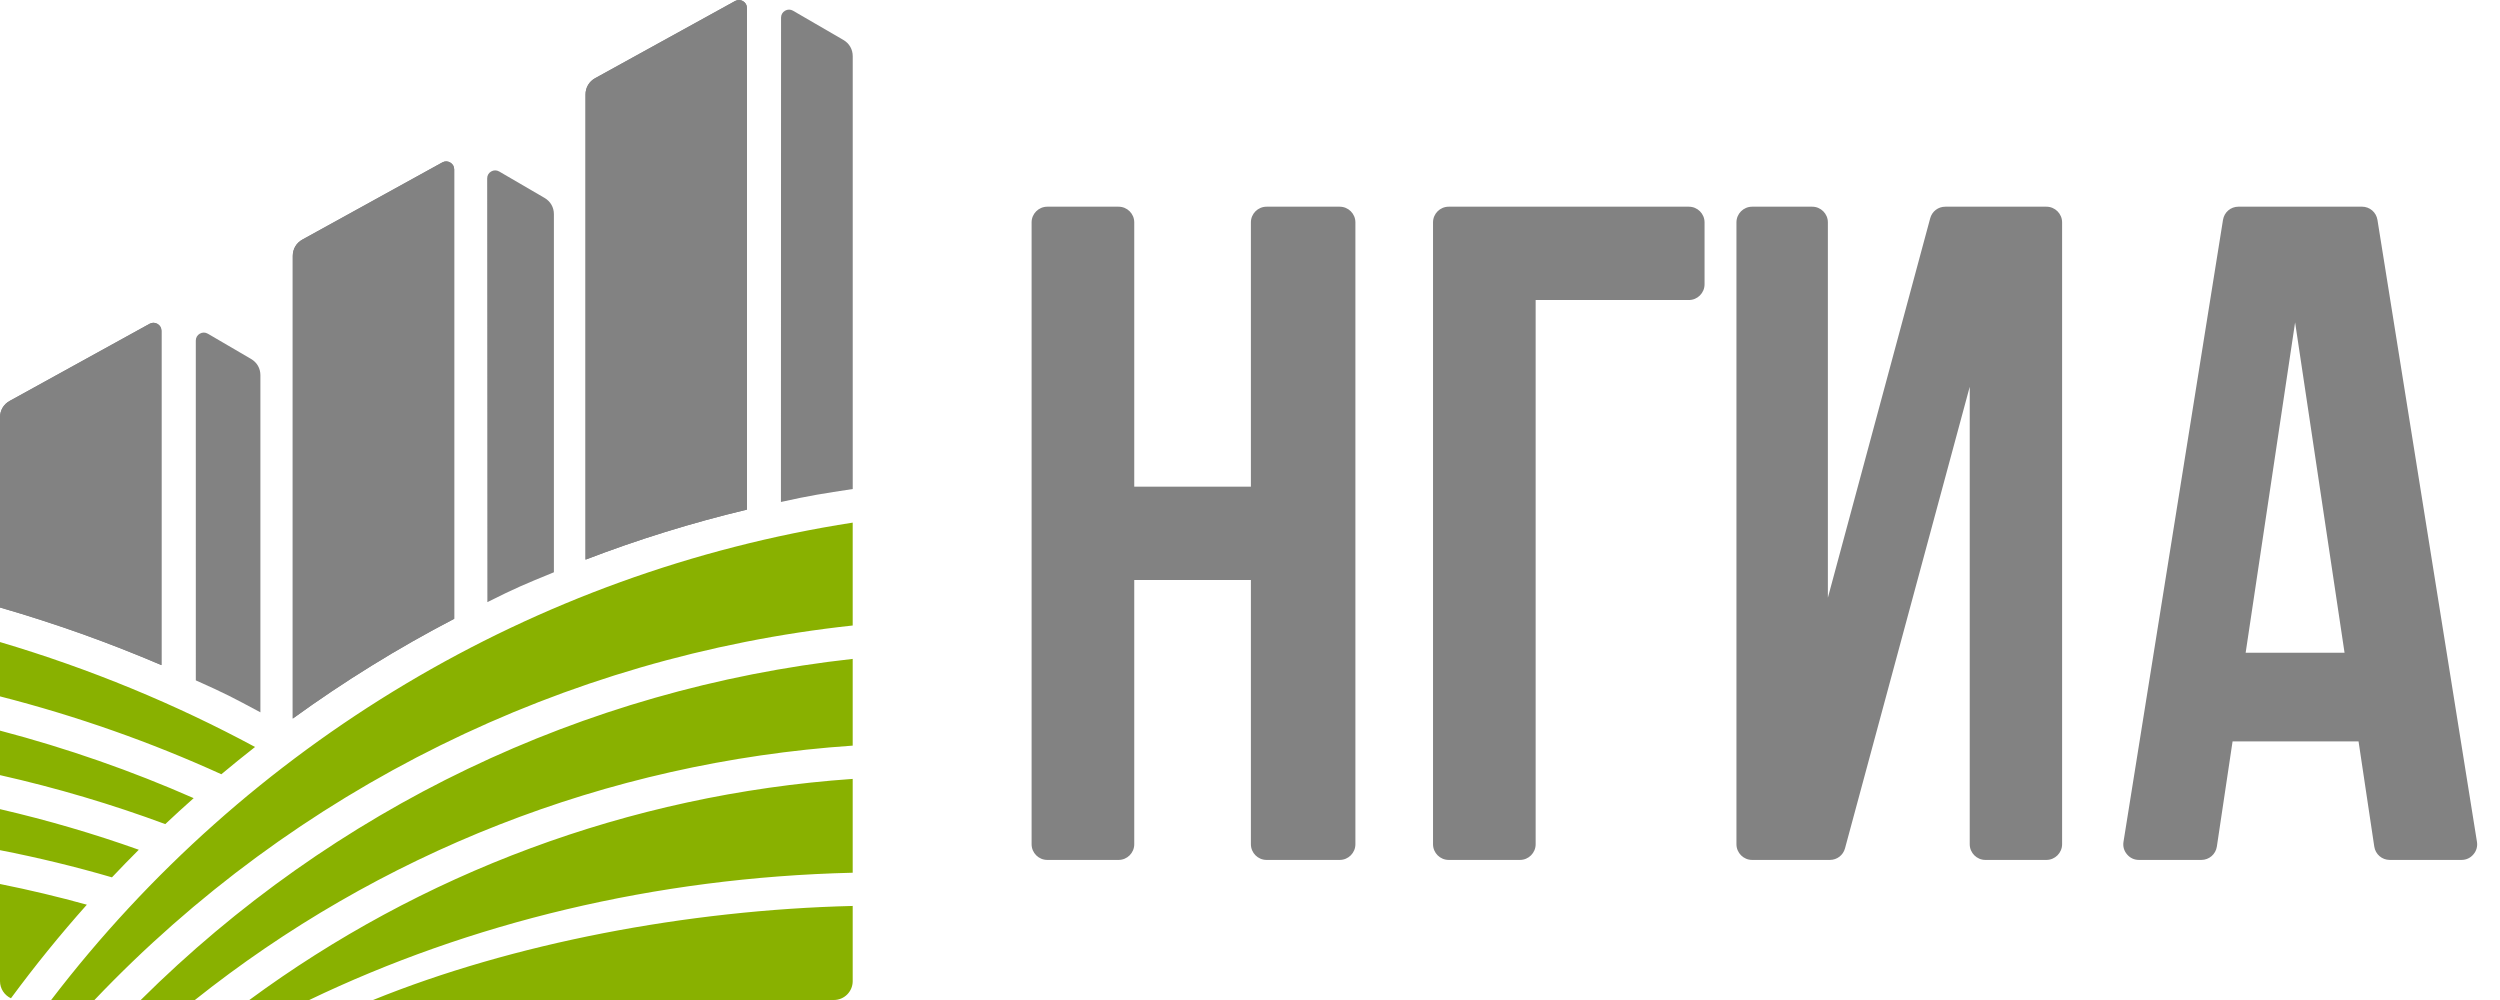 <?xml version="1.0" encoding="UTF-8"?> <svg xmlns="http://www.w3.org/2000/svg" width="100" height="40" viewBox="0 0 100 40" fill="none"><path fill-rule="evenodd" clip-rule="evenodd" d="M0 27.855C3.09 28.647 6.052 29.694 8.854 30.97C9.297 30.599 9.747 30.236 10.202 29.879C7.023 28.166 3.605 26.751 0 25.682V27.855L0 27.855ZM34.108 39.247V36.238C27.471 36.399 20.494 37.738 14.922 40H33.355C33.77 40 34.108 39.662 34.108 39.247ZM0 31.005C2.275 31.518 4.483 32.175 6.611 32.964C6.984 32.612 7.363 32.266 7.747 31.926C5.281 30.84 2.691 29.933 0 29.225V31.005H0ZM0 34.007C1.523 34.304 3.017 34.667 4.478 35.094C4.831 34.721 5.189 34.353 5.552 33.99C3.756 33.35 1.903 32.807 0 32.366L0 34.007ZM0.438 39.931C1.394 38.634 2.402 37.39 3.474 36.188C2.336 35.873 1.177 35.596 0 35.36V39.247C0 39.549 0.18 39.811 0.438 39.931ZM34.108 31.156C25.084 31.787 16.787 34.982 9.973 40H12.369C18.759 36.932 26.177 35.097 34.108 34.909V31.156V31.156ZM7.795 40C15.076 34.204 24.166 30.501 34.108 29.825V26.356C23.303 27.554 13.339 32.343 5.629 40H7.795ZM34.108 20.905C21.343 22.887 9.872 29.762 2.046 40H3.778C11.8 31.568 22.535 26.269 34.108 25.02V20.905Z" fill="#89B100"></path><path fill-rule="evenodd" clip-rule="evenodd" d="M23.81 3.125L29.404 0.041C29.506 -0.015 29.621 -0.014 29.721 0.046C29.821 0.105 29.878 0.205 29.878 0.321V20.384C27.667 20.912 25.511 21.582 23.421 22.385V3.784C23.421 3.502 23.564 3.26 23.811 3.124L23.81 3.125ZM31.722 0.429L33.734 1.597C33.973 1.736 34.109 1.973 34.109 2.249V19.561C32.933 19.739 32.386 19.823 31.237 20.079L31.242 0.705C31.242 0.588 31.301 0.487 31.403 0.428C31.504 0.37 31.621 0.37 31.723 0.429H31.722ZM0.39 16.036L5.984 12.952C6.086 12.896 6.201 12.898 6.301 12.957C6.401 13.016 6.458 13.116 6.458 13.232V26.605C4.381 25.715 2.225 24.944 0.001 24.3V16.695C0.001 16.413 0.144 16.172 0.39 16.036H0.39ZM8.312 13.347L10.041 14.357C10.279 14.496 10.416 14.732 10.416 15.008V28.493C9.281 27.885 9.024 27.746 7.833 27.215L7.832 13.624C7.832 13.507 7.89 13.405 7.992 13.347C8.094 13.288 8.21 13.288 8.312 13.348V13.347ZM12.1 9.581L17.694 6.497C17.796 6.441 17.911 6.442 18.011 6.502C18.111 6.561 18.168 6.66 18.168 6.777V24.752C15.913 25.925 13.755 27.261 11.711 28.743V10.24C11.711 9.958 11.854 9.716 12.101 9.581H12.1ZM19.967 6.859L21.781 7.916C22.02 8.055 22.156 8.292 22.156 8.567V22.891C20.97 23.376 20.635 23.515 19.495 24.085L19.487 7.136C19.487 7.018 19.545 6.917 19.647 6.859C19.749 6.8 19.865 6.8 19.967 6.859H19.967Z" fill="#828282"></path><path d="M44.743 34.397H41.891C41.546 34.397 41.264 34.115 41.264 33.77V8.894C41.264 8.549 41.546 8.268 41.891 8.268H44.743C45.089 8.268 45.37 8.549 45.37 8.894V19.466H50.036V8.894C50.036 8.549 50.317 8.268 50.662 8.268H53.589C53.934 8.268 54.216 8.549 54.216 8.894V33.77C54.216 34.115 53.934 34.397 53.589 34.397H50.662C50.317 34.397 50.036 34.115 50.036 33.77V23.199H45.37V33.77C45.37 34.115 45.089 34.397 44.743 34.397ZM60.8 34.397H57.947C57.603 34.397 57.321 34.115 57.321 33.77V8.894C57.321 8.549 57.602 8.268 57.947 8.268H67.556C67.901 8.268 68.182 8.55 68.182 8.894V11.374C68.182 11.718 67.9 12.001 67.556 12.001H61.426V33.77C61.426 34.115 61.144 34.397 60.8 34.397L60.8 34.397ZM73.196 34.397H70.084C69.74 34.397 69.458 34.115 69.458 33.77V8.894C69.458 8.549 69.739 8.268 70.084 8.268H72.489C72.834 8.268 73.115 8.55 73.115 8.894V23.908L77.208 8.731C77.283 8.454 77.526 8.268 77.813 8.268H81.857C82.203 8.268 82.484 8.55 82.484 8.894V33.77C82.484 34.114 82.201 34.397 81.857 34.397H79.415C79.072 34.397 78.789 34.115 78.789 33.77V15.472L73.8 33.934C73.726 34.209 73.48 34.397 73.196 34.397ZM98.459 34.397H95.591C95.28 34.397 95.017 34.172 94.971 33.863L94.342 29.656H89.303L88.674 33.863C88.628 34.171 88.365 34.397 88.054 34.397H85.559C85.37 34.397 85.205 34.321 85.082 34.176C84.959 34.032 84.91 33.859 84.94 33.671L88.92 8.795C88.969 8.489 89.228 8.267 89.539 8.267H94.48C94.79 8.267 95.049 8.49 95.098 8.795L99.078 33.671C99.108 33.857 99.059 34.032 98.936 34.176C98.813 34.321 98.646 34.397 98.459 34.397H98.459ZM89.826 26.11H93.782L91.804 12.896L89.826 26.11Z" fill="#828282"></path><path fill-rule="evenodd" clip-rule="evenodd" d="M6.458 26.605V13.232C6.458 13.115 6.401 13.016 6.3 12.957C6.2 12.897 6.085 12.896 5.983 12.952L0.39 16.035C0.143 16.171 0 16.413 0 16.695V24.3C2.224 24.943 4.381 25.715 6.458 26.605Z" fill="#828282"></path><path fill-rule="evenodd" clip-rule="evenodd" d="M11.71 10.24V28.742C13.755 27.26 15.912 25.925 18.168 24.751V6.776C18.168 6.66 18.111 6.56 18.01 6.501C17.91 6.442 17.795 6.44 17.693 6.496L12.1 9.58C11.853 9.716 11.71 9.958 11.71 10.24H11.71Z" fill="#828282"></path><path fill-rule="evenodd" clip-rule="evenodd" d="M23.421 3.784V22.386C25.511 21.583 27.667 20.912 29.878 20.384V0.321C29.878 0.205 29.821 0.105 29.721 0.046C29.621 -0.013 29.506 -0.015 29.404 0.041L23.81 3.125C23.563 3.261 23.42 3.503 23.42 3.784L23.421 3.784Z" fill="#828282"></path></svg> 